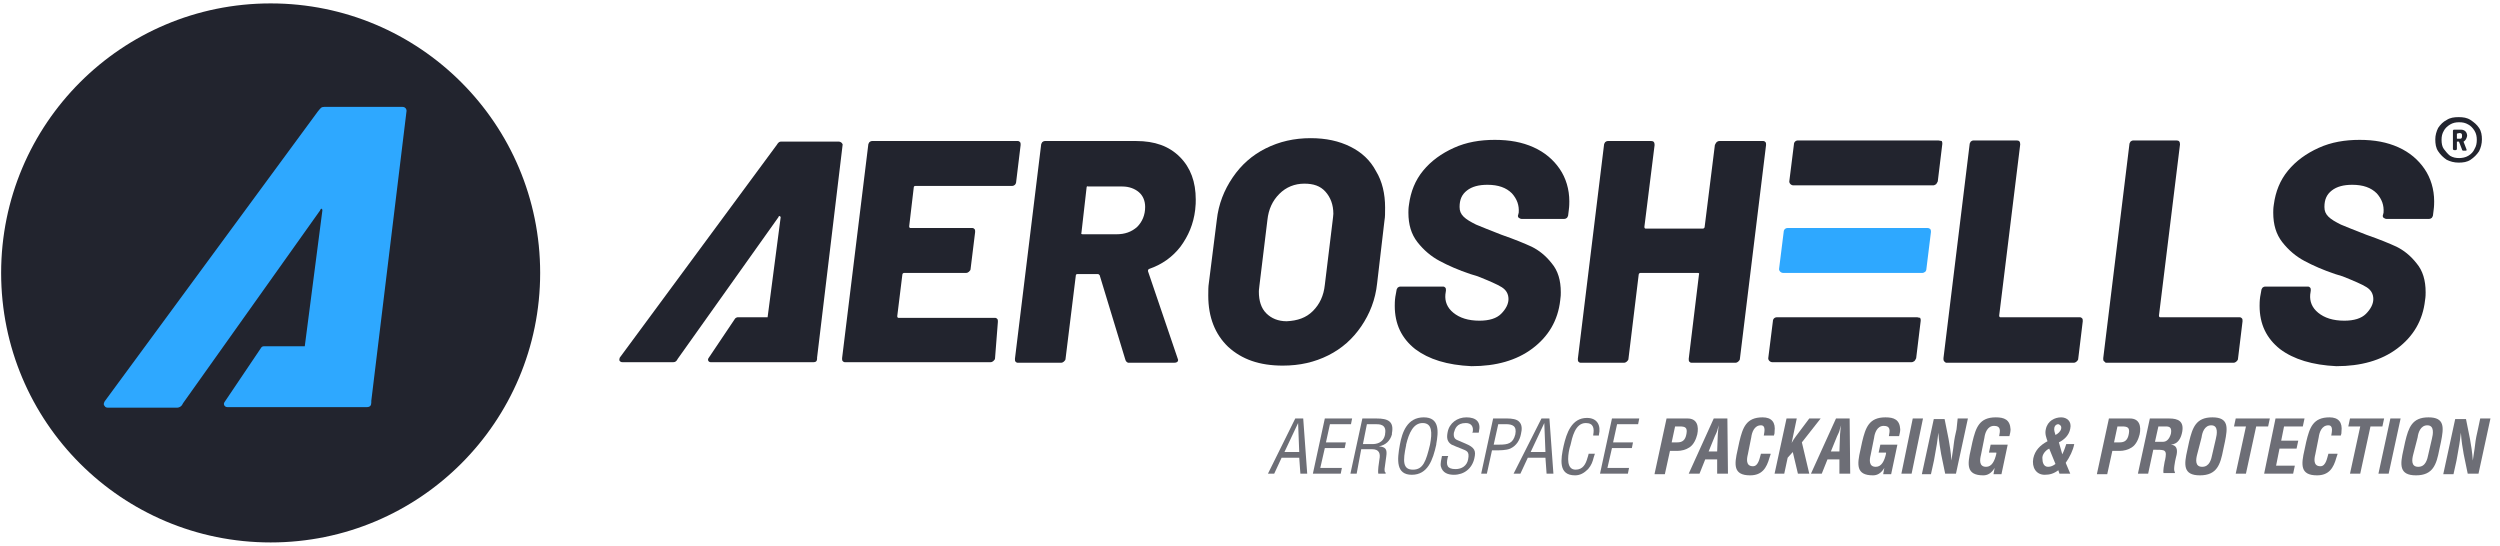 <?xml version="1.0" encoding="UTF-8"?>
<svg width="229px" height="50px" viewBox="0 0 229 50" version="1.1" xmlns="http://www.w3.org/2000/svg" xmlns:xlink="http://www.w3.org/1999/xlink">
    <title>LOGO-AeroShells-con pantones</title>
    <g id="UI/-UX" stroke="none" stroke-width="1" fill="none" fill-rule="evenodd">
        <g id="Soluciones/-distribuidora" transform="translate(-1042, -2175)" fill-rule="nonzero">
            <g id="LOGO-AeroShells-con-pantones" transform="translate(1042, 2175)">
                <path d="M103.073,32.917 L100.729,25.208 C100.677,25.156 100.625,25.104 100.573,25.104 L98.698,25.104 C98.594,25.104 98.542,25.156 98.542,25.26 L97.604,32.865 C97.604,32.969 97.552,33.021 97.448,33.125 C97.396,33.177 97.292,33.229 97.188,33.229 L93.229,33.229 C93.125,33.229 93.073,33.177 93.021,33.125 C92.969,33.073 92.969,32.969 92.969,32.865 L95.365,13.281 C95.365,13.177 95.417,13.125 95.469,13.021 C95.521,12.969 95.625,12.917 95.729,12.917 L104.062,12.917 C105.781,12.917 107.083,13.385 108.073,14.375 C109.062,15.365 109.531,16.667 109.531,18.281 C109.531,18.49 109.531,18.802 109.479,19.219 C109.323,20.521 108.854,21.615 108.125,22.604 C107.396,23.542 106.458,24.219 105.26,24.635 C105.156,24.688 105.156,24.74 105.156,24.844 L107.865,32.812 C107.865,32.865 107.917,32.917 107.917,32.969 C107.917,33.125 107.812,33.229 107.552,33.229 L103.333,33.229 C103.229,33.177 103.125,33.125 103.073,32.917 M99.531,17.188 L99.062,21.302 C99.01,21.406 99.062,21.458 99.167,21.458 L102.292,21.458 C103.021,21.458 103.646,21.25 104.167,20.781 C104.635,20.312 104.896,19.688 104.896,18.958 C104.896,18.385 104.688,17.917 104.323,17.604 C103.958,17.292 103.438,17.083 102.812,17.083 L99.688,17.083 C99.583,17.031 99.531,17.083 99.531,17.188" id="Shape" fill="#22242E"></path>
                <path d="M112.5,31.771 C111.302,30.625 110.677,29.062 110.677,27.083 C110.677,26.615 110.677,26.25 110.729,25.938 L111.458,20.156 C111.615,18.698 112.135,17.396 112.917,16.25 C113.698,15.104 114.688,14.219 115.938,13.594 C117.188,12.969 118.542,12.656 120.052,12.656 C121.458,12.656 122.656,12.917 123.698,13.438 C124.74,13.958 125.521,14.688 126.042,15.677 C126.615,16.615 126.875,17.76 126.875,19.01 C126.875,19.531 126.875,19.896 126.823,20.156 L126.146,25.938 C125.99,27.448 125.469,28.75 124.688,29.896 C123.906,31.042 122.917,31.927 121.667,32.552 C120.417,33.177 119.062,33.49 117.5,33.49 C115.365,33.49 113.75,32.917 112.5,31.771 M120.26,28.49 C120.885,27.865 121.25,27.083 121.354,26.094 L122.083,20.104 C122.083,20 122.135,19.792 122.135,19.583 C122.135,18.75 121.875,18.073 121.406,17.552 C120.938,17.031 120.312,16.823 119.479,16.823 C118.594,16.823 117.812,17.135 117.188,17.76 C116.562,18.385 116.198,19.167 116.094,20.156 L115.365,26.146 C115.365,26.302 115.312,26.458 115.312,26.719 C115.312,27.552 115.521,28.229 115.99,28.698 C116.458,29.167 117.083,29.427 117.865,29.427 C118.854,29.375 119.635,29.115 120.26,28.49" id="Shape" fill="#22242E"></path>
                <path d="M129.635,31.979 C128.385,30.99 127.76,29.688 127.76,28.021 C127.76,27.865 127.76,27.552 127.812,27.188 L127.917,26.615 C127.917,26.51 127.969,26.458 128.021,26.354 C128.073,26.302 128.177,26.25 128.281,26.25 L132.188,26.25 C132.292,26.25 132.344,26.302 132.396,26.354 C132.448,26.406 132.448,26.51 132.448,26.615 L132.396,26.979 C132.344,27.604 132.552,28.177 133.125,28.646 C133.698,29.115 134.479,29.375 135.521,29.375 C136.406,29.375 137.083,29.167 137.5,28.75 C137.917,28.333 138.177,27.865 138.177,27.396 C138.177,26.927 137.969,26.562 137.552,26.302 C137.135,26.042 136.406,25.729 135.365,25.312 L134.688,25.104 C133.594,24.74 132.656,24.323 131.875,23.906 C131.094,23.49 130.417,22.917 129.844,22.188 C129.271,21.458 129.01,20.573 129.01,19.479 C129.01,19.323 129.01,19.062 129.062,18.75 C129.219,17.552 129.635,16.51 130.365,15.625 C131.094,14.74 132.031,14.062 133.177,13.542 C134.323,13.021 135.573,12.812 136.927,12.812 C138.281,12.812 139.427,13.021 140.469,13.49 C141.51,13.958 142.292,14.635 142.865,15.469 C143.438,16.302 143.75,17.344 143.75,18.438 C143.75,18.594 143.75,18.906 143.698,19.271 L143.646,19.688 C143.646,19.792 143.594,19.844 143.542,19.948 C143.49,20 143.385,20.052 143.281,20.052 L139.375,20.052 C139.271,20.052 139.219,20 139.115,19.948 C139.062,19.896 139.01,19.792 139.062,19.688 L139.115,19.479 C139.167,18.802 138.958,18.229 138.49,17.708 C137.969,17.188 137.24,16.927 136.25,16.927 C135.469,16.927 134.844,17.083 134.375,17.448 C133.906,17.812 133.698,18.281 133.698,18.958 C133.698,19.323 133.802,19.583 134.062,19.844 C134.323,20.104 134.688,20.312 135.208,20.573 C135.729,20.781 136.458,21.094 137.552,21.51 C138.75,21.927 139.635,22.292 140.312,22.604 C140.938,22.917 141.562,23.385 142.135,24.115 C142.708,24.792 142.969,25.677 142.969,26.771 C142.969,26.927 142.969,27.188 142.917,27.5 C142.708,29.375 141.823,30.833 140.365,31.927 C138.906,33.021 137.031,33.542 134.792,33.542 C132.552,33.438 130.885,32.917 129.635,31.979" id="Path" fill="#22242E"></path>
                <path d="M157.24,13.021 C157.292,12.969 157.396,12.917 157.5,12.917 L161.51,12.917 C161.615,12.917 161.667,12.969 161.719,13.021 C161.771,13.073 161.771,13.177 161.771,13.281 L159.375,32.865 C159.375,32.969 159.323,33.021 159.219,33.125 C159.167,33.177 159.062,33.229 158.958,33.229 L154.948,33.229 C154.844,33.229 154.792,33.177 154.74,33.125 C154.688,33.073 154.688,32.969 154.688,32.865 L155.625,25.156 C155.677,25.052 155.625,25 155.521,25 L150.26,25 C150.208,25 150.104,25.052 150.104,25.156 L149.167,32.865 C149.167,32.969 149.115,33.021 149.01,33.125 C148.958,33.177 148.854,33.229 148.75,33.229 L144.792,33.229 C144.688,33.229 144.635,33.177 144.583,33.125 C144.531,33.073 144.531,32.969 144.531,32.865 L146.927,13.281 C146.927,13.177 146.979,13.125 147.031,13.021 C147.083,12.969 147.188,12.917 147.292,12.917 L151.25,12.917 C151.458,12.917 151.562,13.021 151.562,13.281 L150.625,20.781 C150.625,20.885 150.677,20.938 150.729,20.938 L155.99,20.938 C156.042,20.938 156.042,20.938 156.094,20.885 C156.146,20.833 156.146,20.833 156.146,20.781 L157.083,13.281 C157.135,13.177 157.188,13.073 157.24,13.021" id="Path" fill="#22242E"></path>
                <path d="M178.073,33.073 C178.021,33.021 178.021,32.917 178.021,32.812 L180.417,13.229 C180.417,13.125 180.469,13.073 180.521,12.969 C180.573,12.917 180.677,12.865 180.781,12.865 L184.74,12.865 C184.948,12.865 185.052,12.969 185.052,13.229 L183.125,28.906 C183.125,29.01 183.177,29.062 183.229,29.062 L190.521,29.062 C190.625,29.062 190.677,29.115 190.729,29.167 C190.781,29.219 190.781,29.323 190.781,29.427 L190.365,32.865 C190.365,32.969 190.312,33.021 190.208,33.125 C190.156,33.177 190.052,33.229 189.948,33.229 L178.229,33.229 C178.229,33.177 178.125,33.177 178.073,33.073" id="Path" fill="#22242E"></path>
                <path d="M192.708,33.073 C192.656,33.021 192.656,32.917 192.656,32.812 L195.052,13.229 C195.052,13.125 195.104,13.073 195.156,12.969 C195.208,12.917 195.312,12.865 195.417,12.865 L199.375,12.865 C199.583,12.865 199.688,12.969 199.688,13.229 L197.76,28.906 C197.76,29.01 197.812,29.062 197.865,29.062 L205.156,29.062 C205.26,29.062 205.312,29.115 205.365,29.167 C205.417,29.219 205.417,29.323 205.417,29.427 L205,32.865 C205,32.969 204.948,33.021 204.844,33.125 C204.792,33.177 204.688,33.229 204.583,33.229 L192.865,33.229 C192.865,33.177 192.812,33.177 192.708,33.073" id="Path" fill="#22242E"></path>
                <path d="M208.854,31.979 C207.604,30.99 206.979,29.688 206.979,28.021 C206.979,27.865 206.979,27.552 207.031,27.188 L207.135,26.615 C207.135,26.51 207.188,26.458 207.24,26.354 C207.292,26.302 207.396,26.25 207.5,26.25 L211.406,26.25 C211.51,26.25 211.562,26.302 211.615,26.354 C211.667,26.406 211.667,26.51 211.667,26.615 L211.615,26.979 C211.562,27.604 211.771,28.177 212.344,28.646 C212.917,29.115 213.698,29.375 214.74,29.375 C215.625,29.375 216.302,29.167 216.719,28.75 C217.135,28.333 217.396,27.865 217.396,27.396 C217.396,26.927 217.188,26.562 216.771,26.302 C216.354,26.042 215.625,25.729 214.583,25.312 L213.906,25.104 C212.812,24.74 211.875,24.323 211.094,23.906 C210.312,23.49 209.635,22.917 209.062,22.188 C208.49,21.458 208.229,20.573 208.229,19.479 C208.229,19.323 208.229,19.062 208.281,18.75 C208.438,17.552 208.854,16.51 209.583,15.625 C210.312,14.74 211.25,14.062 212.396,13.542 C213.542,13.021 214.792,12.812 216.146,12.812 C217.5,12.812 218.646,13.021 219.688,13.49 C220.729,13.958 221.51,14.635 222.083,15.469 C222.656,16.302 222.969,17.344 222.969,18.438 C222.969,18.594 222.969,18.906 222.917,19.271 L222.865,19.688 C222.865,19.792 222.812,19.844 222.76,19.948 C222.708,20 222.604,20.052 222.5,20.052 L218.594,20.052 C218.49,20.052 218.438,20 218.333,19.948 C218.281,19.896 218.229,19.792 218.281,19.688 L218.333,19.479 C218.385,18.802 218.177,18.229 217.708,17.708 C217.188,17.188 216.458,16.927 215.469,16.927 C214.688,16.927 214.062,17.083 213.594,17.448 C213.125,17.812 212.917,18.281 212.917,18.958 C212.917,19.323 213.021,19.583 213.281,19.844 C213.542,20.104 213.906,20.312 214.427,20.573 C214.948,20.781 215.677,21.094 216.771,21.51 C217.969,21.927 218.854,22.292 219.531,22.604 C220.156,22.917 220.781,23.385 221.354,24.115 C221.927,24.792 222.188,25.677 222.188,26.771 C222.188,26.927 222.188,27.188 222.135,27.5 C221.927,29.375 221.042,30.833 219.583,31.927 C218.125,33.021 216.25,33.542 214.01,33.542 C211.823,33.438 210.104,32.917 208.854,31.979" id="Path" fill="#22242E"></path>
                <path d="M118.646,38.333 L119.375,38.333 L119.74,43.385 L119.115,43.385 L119.01,41.927 L117.396,41.927 L116.719,43.385 L116.146,43.385 L118.646,38.333 Z M118.906,38.75 L118.906,38.75 L117.656,41.406 L119.01,41.406 L118.906,38.75 Z" id="Shape" fill="#6D6E76"></path>
                <polygon id="Path" fill="#6D6E76" points="120.26 43.385 121.354 38.333 123.854 38.333 123.75 38.854 121.823 38.854 121.458 40.521 123.281 40.521 123.177 41.042 121.354 41.042 120.938 42.865 122.917 42.865 122.812 43.385"></polygon>
                <path d="M124.271,43.385 L123.698,43.385 L124.792,38.333 L126.094,38.333 C127.135,38.333 127.708,38.594 127.5,39.688 L127.5,39.792 C127.344,40.365 126.927,40.781 126.302,40.885 L126.302,40.885 C126.927,40.938 127.083,41.146 126.979,41.823 C126.927,42.188 126.875,42.552 126.823,42.969 C126.823,43.073 126.823,43.281 126.927,43.281 L126.927,43.385 L126.25,43.385 C126.198,43.073 126.302,42.448 126.354,42.083 C126.458,41.562 126.354,41.146 125.677,41.146 L124.688,41.146 L124.271,43.385 Z M124.844,40.677 L125.729,40.677 C125.99,40.677 126.719,40.625 126.875,39.792 L126.875,39.74 C127.031,38.854 126.354,38.854 125.99,38.854 L125.208,38.854 L124.844,40.677 Z" id="Shape" fill="#6D6E76"></path>
                <path d="M130.417,38.229 C131.875,38.229 131.771,39.531 131.562,40.677 L131.562,40.729 C131.25,42.135 130.781,43.49 129.323,43.49 C127.865,43.49 127.969,42.135 128.229,40.729 C128.438,39.583 128.906,38.229 130.417,38.229 M130.99,40.729 C131.198,39.635 131.198,38.75 130.312,38.75 C129.479,38.75 129.062,39.635 128.802,40.729 L128.802,40.781 C128.49,42.24 128.49,43.021 129.427,43.021 C130.365,43.021 130.625,42.24 130.99,40.729 L130.99,40.729 Z" id="Shape" fill="#6D6E76"></path>
                <path d="M134.844,39.688 C134.844,39.635 134.844,39.635 134.896,39.583 C135,39.115 134.792,38.75 134.271,38.75 C133.438,38.75 133.281,39.271 133.177,39.635 C133.125,40 133.229,40.208 133.49,40.312 L134.219,40.625 C135.104,40.99 135.208,41.302 135.052,41.979 C134.844,42.917 134.115,43.49 133.177,43.49 C132.656,43.49 132.135,43.333 131.979,42.708 C131.927,42.448 132.031,42.031 132.083,41.771 L132.656,41.771 L132.604,41.927 C132.448,42.604 132.552,42.969 133.333,42.969 C133.906,42.969 134.375,42.656 134.479,42.083 C134.635,41.302 134.323,41.302 133.854,41.094 C133.594,40.99 133.177,40.833 132.969,40.729 C132.552,40.469 132.5,40.104 132.604,39.583 C132.76,38.75 133.49,38.229 134.323,38.229 C135.208,38.229 135.677,38.646 135.469,39.531 C135.469,39.583 135.469,39.635 135.417,39.635 L134.844,39.635 L134.844,39.688 Z" id="Path" fill="#6D6E76"></path>
                <path d="M135.677,43.385 L136.771,38.333 L138.073,38.333 C138.438,38.333 138.958,38.385 139.167,38.646 C139.427,38.906 139.427,39.323 139.323,39.74 C139.219,40.312 138.906,40.833 138.333,41.094 C137.969,41.25 137.396,41.25 136.979,41.25 L136.667,41.25 L136.198,43.385 L135.677,43.385 L135.677,43.385 Z M136.823,40.729 L137.344,40.729 C138.125,40.729 138.594,40.625 138.802,39.792 L138.802,39.792 C138.958,39.01 138.542,38.854 137.917,38.854 L137.24,38.854 L136.823,40.729 Z" id="Shape" fill="#6D6E76"></path>
                <path d="M141.198,38.333 L141.927,38.333 L142.292,43.385 L141.667,43.385 L141.562,41.927 L139.948,41.927 L139.271,43.385 L138.646,43.385 L141.198,38.333 Z M141.458,38.75 L141.458,38.75 L140.208,41.406 L141.562,41.406 L141.458,38.75 Z" id="Shape" fill="#6D6E76"></path>
                <path d="M145.938,39.844 C146.042,39.271 145.99,38.75 145.26,38.75 C144.271,38.75 144.01,40.104 143.854,40.781 C143.802,40.885 143.802,40.99 143.75,41.146 C143.594,41.875 143.49,43.021 144.323,43.021 C145,43.021 145.26,42.5 145.417,41.927 C145.469,41.823 145.469,41.719 145.521,41.562 L146.094,41.562 C146.042,41.667 146.042,41.771 145.99,41.875 C145.885,42.292 145.781,42.604 145.469,42.969 C145.104,43.333 144.74,43.542 144.271,43.542 C142.708,43.542 142.969,42.031 143.229,40.833 C143.49,39.688 143.958,38.281 145.365,38.281 C146.302,38.281 146.667,38.958 146.458,39.844 L146.458,39.896 L145.938,39.896 L145.938,39.844 Z" id="Path" fill="#6D6E76"></path>
                <polygon id="Path" fill="#6D6E76" points="146.562 43.385 147.656 38.333 150.156 38.333 150.052 38.854 148.125 38.854 147.76 40.521 149.583 40.521 149.479 41.042 147.656 41.042 147.24 42.865 149.219 42.865 149.115 43.385"></polygon>
                <path d="M151.562,43.385 L152.656,38.333 L154.583,38.333 C155.469,38.333 155.625,39.062 155.469,39.792 C155.365,40.208 155.156,40.729 154.74,40.99 C154.427,41.198 154.01,41.302 153.646,41.302 L152.969,41.302 L152.5,43.438 L151.562,43.438 L151.562,43.385 Z M153.125,40.521 L153.646,40.521 C154.062,40.521 154.375,40.365 154.479,39.74 C154.583,39.167 154.375,39.062 153.854,39.062 L153.438,39.062 L153.125,40.521 Z" id="Shape" fill="#6D6E76"></path>
                <path d="M154.688,43.385 L156.979,38.333 L158.229,38.333 L158.281,43.385 L157.292,43.385 L157.292,42.083 L156.198,42.083 L155.677,43.385 L154.688,43.385 Z M156.51,41.354 L157.292,41.354 L157.344,39.948 C157.344,39.688 157.396,39.479 157.396,39.271 C157.396,39.167 157.448,39.062 157.448,38.958 L157.448,38.958 C157.396,39.062 157.396,39.167 157.344,39.271 C157.292,39.531 157.188,39.74 157.083,39.948 L156.51,41.354 Z" id="Shape" fill="#6D6E76"></path>
                <path d="M162.188,41.615 C162.135,41.719 162.135,41.823 162.083,41.927 C161.823,42.865 161.406,43.542 160.312,43.542 C158.75,43.542 158.854,42.552 159.167,41.198 L159.323,40.469 C159.635,39.167 159.948,38.229 161.458,38.229 C162.292,38.229 162.656,38.698 162.552,39.531 C162.552,39.635 162.552,39.74 162.5,39.844 L162.5,39.896 L161.562,39.896 C161.615,39.583 161.771,38.958 161.302,38.958 C160.677,38.958 160.469,39.635 160.417,40.052 L160.104,41.615 C160,42.031 159.896,42.708 160.573,42.708 C161.094,42.708 161.198,41.875 161.302,41.562 L162.188,41.562 L162.188,41.615 Z" id="Path" fill="#6D6E76"></path>
                <path d="M162.552,43.385 L163.646,38.333 L164.583,38.333 L164.115,40.573 L164.115,40.573 C164.323,40.156 164.688,39.74 164.948,39.375 L165.729,38.333 L166.771,38.333 L165.052,40.521 L165.729,43.385 L164.688,43.385 L164.219,41.406 L163.75,41.927 L163.438,43.385 L162.552,43.385 Z" id="Path" fill="#6D6E76"></path>
                <path d="M165.885,43.385 L168.177,38.333 L169.427,38.333 L169.479,43.385 L168.49,43.385 L168.49,42.083 L167.396,42.083 L166.875,43.385 L165.885,43.385 Z M167.708,41.354 L168.49,41.354 L168.542,39.948 C168.542,39.688 168.594,39.479 168.594,39.271 C168.594,39.167 168.646,39.062 168.646,38.958 L168.646,38.958 C168.594,39.062 168.594,39.167 168.542,39.271 C168.49,39.531 168.385,39.74 168.281,39.948 L167.708,41.354 Z" id="Shape" fill="#6D6E76"></path>
                <path d="M170.573,40.469 C170.885,39.167 171.198,38.229 172.708,38.229 C173.49,38.229 174.01,38.438 174.062,39.323 C174.062,39.531 174.01,39.74 173.958,39.948 L173.021,39.948 C173.125,39.427 173.177,39.01 172.552,39.01 C171.927,39.01 171.719,39.688 171.667,40.104 L171.354,41.667 C171.25,42.083 171.146,42.76 171.823,42.76 C172.344,42.76 172.604,42.24 172.76,41.562 L172.76,41.458 L172.083,41.458 L172.24,40.729 L173.802,40.729 L173.229,43.438 L172.5,43.438 L172.604,42.865 L172.604,42.865 C172.292,43.385 171.927,43.542 171.562,43.542 C170,43.542 170.104,42.552 170.417,41.198 L170.573,40.469 Z" id="Path" fill="#6D6E76"></path>
                <polygon id="Path" fill="#6D6E76" points="174.167 43.385 175.208 38.333 176.146 38.333 175.104 43.385"></polygon>
                <path d="M179.323,38.333 L180.26,38.333 L179.167,43.385 L178.177,43.385 L177.812,41.615 C177.708,41.042 177.604,40.417 177.552,39.635 L177.552,39.635 C177.5,40.052 177.448,40.573 177.344,41.094 C177.24,41.615 177.188,42.083 177.083,42.5 L176.875,43.438 L176.042,43.438 L177.135,38.385 L178.125,38.385 L178.49,40.208 C178.594,40.781 178.698,41.406 178.75,42.188 L178.75,42.188 C178.802,41.719 178.906,41.25 178.958,40.729 C179.01,40.26 179.115,39.74 179.219,39.323 L179.323,38.333 Z" id="Path" fill="#6D6E76"></path>
                <path d="M180.677,40.469 C180.99,39.167 181.302,38.229 182.812,38.229 C183.594,38.229 184.115,38.438 184.167,39.323 C184.167,39.531 184.115,39.74 184.062,39.948 L183.125,39.948 C183.229,39.427 183.281,39.01 182.656,39.01 C182.031,39.01 181.823,39.688 181.771,40.104 L181.458,41.667 C181.354,42.083 181.25,42.76 181.927,42.76 C182.448,42.76 182.708,42.24 182.865,41.562 L182.865,41.458 L182.188,41.458 L182.344,40.729 L183.906,40.729 L183.333,43.438 L182.604,43.438 L182.708,42.865 L182.708,42.865 C182.396,43.385 182.031,43.542 181.667,43.542 C180.104,43.542 180.208,42.552 180.521,41.198 L180.677,40.469 Z" id="Path" fill="#6D6E76"></path>
                <path d="M188.906,41.615 C189.062,41.302 189.167,40.99 189.271,40.677 L190,40.677 C189.896,41.25 189.583,41.875 189.219,42.396 L189.635,43.385 L188.646,43.385 L188.542,43.073 C188.125,43.385 187.76,43.49 187.292,43.49 C186.51,43.49 186.094,42.812 186.25,41.979 C186.406,41.25 186.875,40.781 187.552,40.417 C187.448,40.104 187.292,39.74 187.396,39.323 C187.552,38.542 188.229,38.229 188.802,38.229 C189.323,38.229 189.792,38.594 189.635,39.271 C189.531,39.844 189.115,40.26 188.594,40.521 L188.906,41.615 Z M187.708,41.094 C187.552,41.146 187.135,41.458 187.083,41.875 C187.083,41.927 187.083,41.927 187.083,41.979 C187.083,42.344 187.188,42.76 187.604,42.76 C187.865,42.76 188.073,42.656 188.281,42.5 L187.708,41.094 Z M188.802,39.271 C188.854,39.01 188.698,38.906 188.542,38.854 L188.542,38.854 C188.385,38.854 188.229,38.958 188.177,39.167 C188.125,39.427 188.229,39.635 188.281,39.844 C188.49,39.74 188.75,39.531 188.802,39.271" id="Shape" fill="#6D6E76"></path>
                <path d="M192.083,43.385 L193.177,38.333 L195.104,38.333 C195.99,38.333 196.146,39.062 195.99,39.792 C195.885,40.208 195.677,40.729 195.26,40.99 C194.948,41.198 194.531,41.302 194.167,41.302 L193.49,41.302 L193.021,43.438 L192.083,43.438 L192.083,43.385 Z M193.646,40.521 L194.167,40.521 C194.583,40.521 194.896,40.365 195,39.74 C195.104,39.167 194.896,39.062 194.375,39.062 L193.958,39.062 L193.646,40.521 Z" id="Shape" fill="#6D6E76"></path>
                <path d="M197.24,41.198 L196.771,43.385 L195.833,43.385 L196.927,38.333 L198.698,38.333 C199.531,38.333 200.052,38.594 199.896,39.531 C199.792,40.104 199.531,40.677 198.854,40.729 L198.854,40.729 C199.375,40.781 199.479,41.146 199.375,41.667 L199.323,41.875 C199.219,42.292 199.062,43.125 199.219,43.229 L199.219,43.333 L198.177,43.333 C198.125,43.073 198.229,42.604 198.281,42.292 L198.333,42.083 C198.385,41.771 198.49,41.354 198.177,41.25 C197.969,41.198 197.76,41.198 197.5,41.198 L197.396,41.198 L197.24,41.198 Z M197.396,40.469 L198.125,40.469 C198.438,40.469 198.698,40.26 198.854,39.74 C198.958,39.167 198.75,39.062 198.385,39.062 L197.708,39.062 L197.396,40.469 Z" id="Shape" fill="#6D6E76"></path>
                <path d="M200.521,40.469 C200.833,39.167 201.146,38.229 202.656,38.229 C204.167,38.229 204.062,39.167 203.802,40.469 L203.646,41.198 C203.385,42.552 203.073,43.542 201.51,43.542 C199.948,43.542 200.052,42.552 200.365,41.198 L200.521,40.469 Z M201.25,41.667 C201.146,42.083 201.042,42.76 201.719,42.76 C202.396,42.76 202.552,42.083 202.656,41.562 L202.969,40.208 C203.073,39.792 203.229,38.958 202.552,38.958 C201.927,38.958 201.719,39.635 201.667,40.052 L201.615,40.26 L201.25,41.667 Z" id="Shape" fill="#6D6E76"></path>
                <polygon id="Path" fill="#6D6E76" points="204.792 38.333 207.917 38.333 207.76 39.062 206.667 39.062 205.729 43.385 204.792 43.385 205.729 39.062 204.635 39.062"></polygon>
                <polygon id="Path" fill="#6D6E76" points="207.396 43.385 208.438 38.333 211.094 38.333 210.938 39.062 209.219 39.062 208.958 40.365 210.521 40.365 210.365 41.094 208.802 41.094 208.49 42.656 210.208 42.656 210.052 43.385"></polygon>
                <path d="M214.115,41.615 C214.062,41.719 214.062,41.823 214.01,41.927 C213.75,42.865 213.333,43.542 212.24,43.542 C210.677,43.542 210.781,42.552 211.094,41.198 L211.25,40.469 C211.562,39.167 211.875,38.229 213.385,38.229 C214.219,38.229 214.583,38.698 214.479,39.531 C214.479,39.635 214.479,39.74 214.427,39.844 L214.427,39.896 L213.542,39.896 C213.594,39.583 213.75,38.958 213.281,38.958 C212.656,38.958 212.448,39.635 212.396,40.052 L212.083,41.615 C211.979,42.031 211.875,42.708 212.552,42.708 C213.073,42.708 213.177,41.875 213.281,41.562 L214.115,41.562 L214.115,41.615 Z" id="Path" fill="#6D6E76"></path>
                <polygon id="Path" fill="#6D6E76" points="215.26 38.333 218.385 38.333 218.229 39.062 217.135 39.062 216.198 43.385 215.26 43.385 216.198 39.062 215.104 39.062"></polygon>
                <polygon id="Path" fill="#6D6E76" points="217.865 43.385 218.958 38.333 219.896 38.333 218.802 43.385"></polygon>
                <path d="M220.312,40.469 C220.625,39.167 220.938,38.229 222.448,38.229 C223.958,38.229 223.854,39.167 223.594,40.469 L223.438,41.198 C223.177,42.552 222.865,43.542 221.302,43.542 C219.74,43.542 219.844,42.552 220.156,41.198 L220.312,40.469 Z M221.042,41.667 C220.938,42.083 220.833,42.76 221.51,42.76 C222.188,42.76 222.344,42.083 222.448,41.562 L222.76,40.208 C222.865,39.792 223.021,38.958 222.344,38.958 C221.719,38.958 221.51,39.635 221.458,40.052 L221.406,40.26 L221.042,41.667 Z" id="Shape" fill="#6D6E76"></path>
                <path d="M227.188,38.333 L228.125,38.333 L227.031,43.385 L226.042,43.385 L225.677,41.615 C225.573,41.042 225.469,40.417 225.417,39.635 L225.417,39.635 C225.365,40.052 225.312,40.573 225.208,41.094 C225.104,41.615 225.052,42.083 224.948,42.5 L224.74,43.438 L223.802,43.438 L224.896,38.385 L225.885,38.385 L226.25,40.208 C226.354,40.781 226.458,41.406 226.51,42.188 L226.51,42.188 C226.562,41.719 226.667,41.25 226.719,40.729 C226.771,40.26 226.875,39.74 226.979,39.323 L227.188,38.333 Z" id="Path" fill="#6D6E76"></path>
                <path d="M226.302,10.99 C226.615,11.198 226.875,11.406 227.083,11.719 C227.292,12.031 227.344,12.396 227.344,12.76 C227.344,13.177 227.24,13.542 227.083,13.854 C226.875,14.167 226.615,14.427 226.302,14.635 C225.99,14.844 225.625,14.896 225.208,14.896 C224.792,14.896 224.427,14.792 224.115,14.635 C223.802,14.427 223.542,14.167 223.333,13.854 C223.125,13.542 223.073,13.177 223.073,12.76 C223.073,12.396 223.177,12.031 223.333,11.719 C223.542,11.406 223.802,11.146 224.115,10.99 C224.427,10.781 224.792,10.729 225.208,10.729 C225.625,10.729 225.99,10.781 226.302,10.99 M226.094,14.271 C226.354,14.115 226.562,13.906 226.667,13.646 C226.823,13.385 226.875,13.125 226.875,12.812 C226.875,12.5 226.823,12.24 226.667,11.979 C226.51,11.719 226.302,11.51 226.094,11.406 C225.833,11.25 225.573,11.198 225.26,11.198 C224.948,11.198 224.688,11.25 224.427,11.406 C224.167,11.562 223.958,11.771 223.854,11.979 C223.698,12.24 223.646,12.5 223.646,12.812 C223.646,13.125 223.698,13.438 223.854,13.646 C224.01,13.854 224.219,14.115 224.427,14.271 C224.688,14.427 224.948,14.479 225.26,14.479 C225.521,14.479 225.833,14.427 226.094,14.271 M225.677,12.969 C225.677,12.969 225.625,13.021 225.677,13.021 L225.938,13.698 C225.938,13.698 225.938,13.75 225.938,13.75 C225.938,13.802 225.885,13.802 225.833,13.802 L225.625,13.802 C225.573,13.802 225.521,13.75 225.521,13.698 L225.26,13.021 C225.26,13.021 225.26,12.969 225.208,12.969 L225.104,12.969 C225.052,12.969 225.052,12.969 225.052,13.021 L225.052,13.646 C225.052,13.698 225,13.75 224.948,13.75 L224.792,13.75 C224.74,13.75 224.688,13.698 224.688,13.646 L224.688,11.979 C224.688,11.927 224.74,11.875 224.792,11.875 L225.417,11.875 C225.573,11.875 225.729,11.927 225.833,12.031 C225.938,12.135 225.99,12.292 225.99,12.448 C225.938,12.708 225.833,12.865 225.677,12.969 M225.052,12.24 L225.052,12.656 C225.052,12.708 225.052,12.708 225.104,12.708 L225.312,12.708 C225.365,12.708 225.469,12.708 225.469,12.656 C225.521,12.604 225.521,12.552 225.521,12.448 C225.521,12.344 225.521,12.292 225.469,12.24 C225.417,12.188 225.365,12.188 225.26,12.188 L225.052,12.24 C225.052,12.188 225.052,12.188 225.052,12.24" id="Shape" fill="#22242E"></path>
                <path d="M76.823,12.969 L71.562,12.969 C71.406,12.969 71.302,13.021 71.146,13.281 L56.771,32.76 C56.719,32.917 56.719,33.021 56.771,33.073 C56.823,33.125 56.875,33.177 57.031,33.177 L61.667,33.177 C61.875,33.177 61.979,33.073 62.083,32.865 L71.302,19.896 C71.302,19.844 71.354,19.792 71.406,19.792 C71.458,19.792 71.458,19.792 71.51,19.896 L70.312,29.062 L67.552,29.062 C67.5,29.062 67.396,29.115 67.344,29.167 L64.896,32.812 C64.792,32.969 64.896,33.177 65.104,33.177 L70.208,33.177 L72.76,33.177 L74.531,33.177 C74.74,33.177 74.844,33.073 74.844,32.865 L74.844,32.76 L77.188,13.229 C77.135,13.073 76.979,12.969 76.823,12.969" id="Path" fill="#22242E"></path>
                <path d="M175.625,29.062 L162.76,29.062 C162.552,29.062 162.396,29.219 162.396,29.427 L161.979,32.76 C161.927,32.969 162.135,33.177 162.344,33.177 L175.104,33.177 C175.208,33.177 175.26,33.125 175.365,33.073 C175.417,33.021 175.469,32.917 175.521,32.812 L175.938,29.375 C175.938,29.271 175.938,29.219 175.885,29.115 C175.781,29.115 175.677,29.062 175.625,29.062" id="Path" fill="#22242E"></path>
                <path d="M177.552,12.865 L164.688,12.865 C164.479,12.865 164.323,13.021 164.323,13.229 L163.906,16.562 C163.854,16.771 164.062,16.979 164.271,16.979 L177.083,16.979 C177.188,16.979 177.24,16.927 177.344,16.875 C177.396,16.823 177.448,16.719 177.5,16.615 L177.917,13.177 C177.917,13.073 177.917,13.021 177.865,12.917 C177.76,12.917 177.656,12.865 177.552,12.865" id="Path" fill="#22242E"></path>
                <path d="M176.562,20.885 L163.75,20.885 C163.542,20.885 163.385,21.042 163.385,21.25 L162.969,24.583 C162.917,24.792 163.125,25 163.333,25 L176.094,25 C176.198,25 176.25,24.948 176.354,24.896 C176.406,24.844 176.458,24.74 176.458,24.635 L176.875,21.25 C176.875,21.146 176.875,21.094 176.823,20.99 C176.771,20.938 176.667,20.885 176.562,20.885" id="Path" fill="#2EA8FF"></path>
                <path d="M49.479,25 C49.479,38.646 38.438,49.688 24.792,49.688 C11.146,49.688 0.104,38.646 0.104,25 C0.104,11.354 11.146,0.312 24.792,0.312 C38.438,0.312 49.479,11.354 49.479,25" id="Path" fill="#22242E"></path>
                <path d="M36.875,9.792 L29.688,9.792 C29.427,9.792 29.375,9.896 29.115,10.208 L9.583,36.771 C9.479,36.979 9.479,37.083 9.583,37.188 C9.635,37.292 9.74,37.344 9.896,37.344 L16.198,37.344 C16.458,37.344 16.667,37.188 16.771,36.927 L29.323,19.271 C29.323,19.219 29.375,19.167 29.427,19.115 C29.479,19.115 29.531,19.167 29.531,19.271 L27.917,31.719 L24.167,31.719 C24.062,31.719 23.958,31.771 23.906,31.875 L20.573,36.823 C20.417,37.031 20.573,37.292 20.833,37.292 L27.76,37.292 L31.198,37.292 L33.594,37.292 C33.906,37.292 34.01,37.135 34.01,36.875 L34.01,36.719 L37.24,10.156 C37.24,9.948 37.083,9.792 36.875,9.792" id="Path" fill="#2EA8FF"></path>
                <path d="M92.969,16.927 C92.917,16.979 92.812,17.031 92.708,17.031 L83.854,17.031 C83.75,17.031 83.698,17.083 83.698,17.188 L83.281,20.729 C83.281,20.833 83.333,20.885 83.385,20.885 L89.062,20.885 C89.167,20.885 89.219,20.938 89.271,20.99 C89.323,21.042 89.323,21.146 89.323,21.25 L88.906,24.635 C88.906,24.74 88.854,24.792 88.75,24.896 C88.698,24.948 88.594,25 88.49,25 L82.812,25 C82.76,25 82.656,25.052 82.656,25.156 L82.188,28.958 C82.188,29.062 82.24,29.115 82.292,29.115 L91.146,29.115 C91.25,29.115 91.302,29.167 91.354,29.219 C91.406,29.271 91.406,29.375 91.406,29.479 L91.146,32.812 C91.146,32.917 91.094,32.969 90.99,33.073 C90.938,33.125 90.833,33.177 90.729,33.177 L77.396,33.177 C77.292,33.177 77.24,33.125 77.188,33.073 C77.135,33.021 77.135,32.917 77.135,32.812 L79.531,13.281 C79.531,13.177 79.583,13.125 79.635,13.021 C79.688,12.969 79.792,12.917 79.896,12.917 L93.229,12.917 C93.333,12.917 93.385,12.969 93.438,13.021 C93.49,13.073 93.49,13.177 93.49,13.281 L93.073,16.719 C93.073,16.771 93.021,16.875 92.969,16.927" id="Path" fill="#22242E"></path>
            </g>
        </g>
    </g>
</svg>
